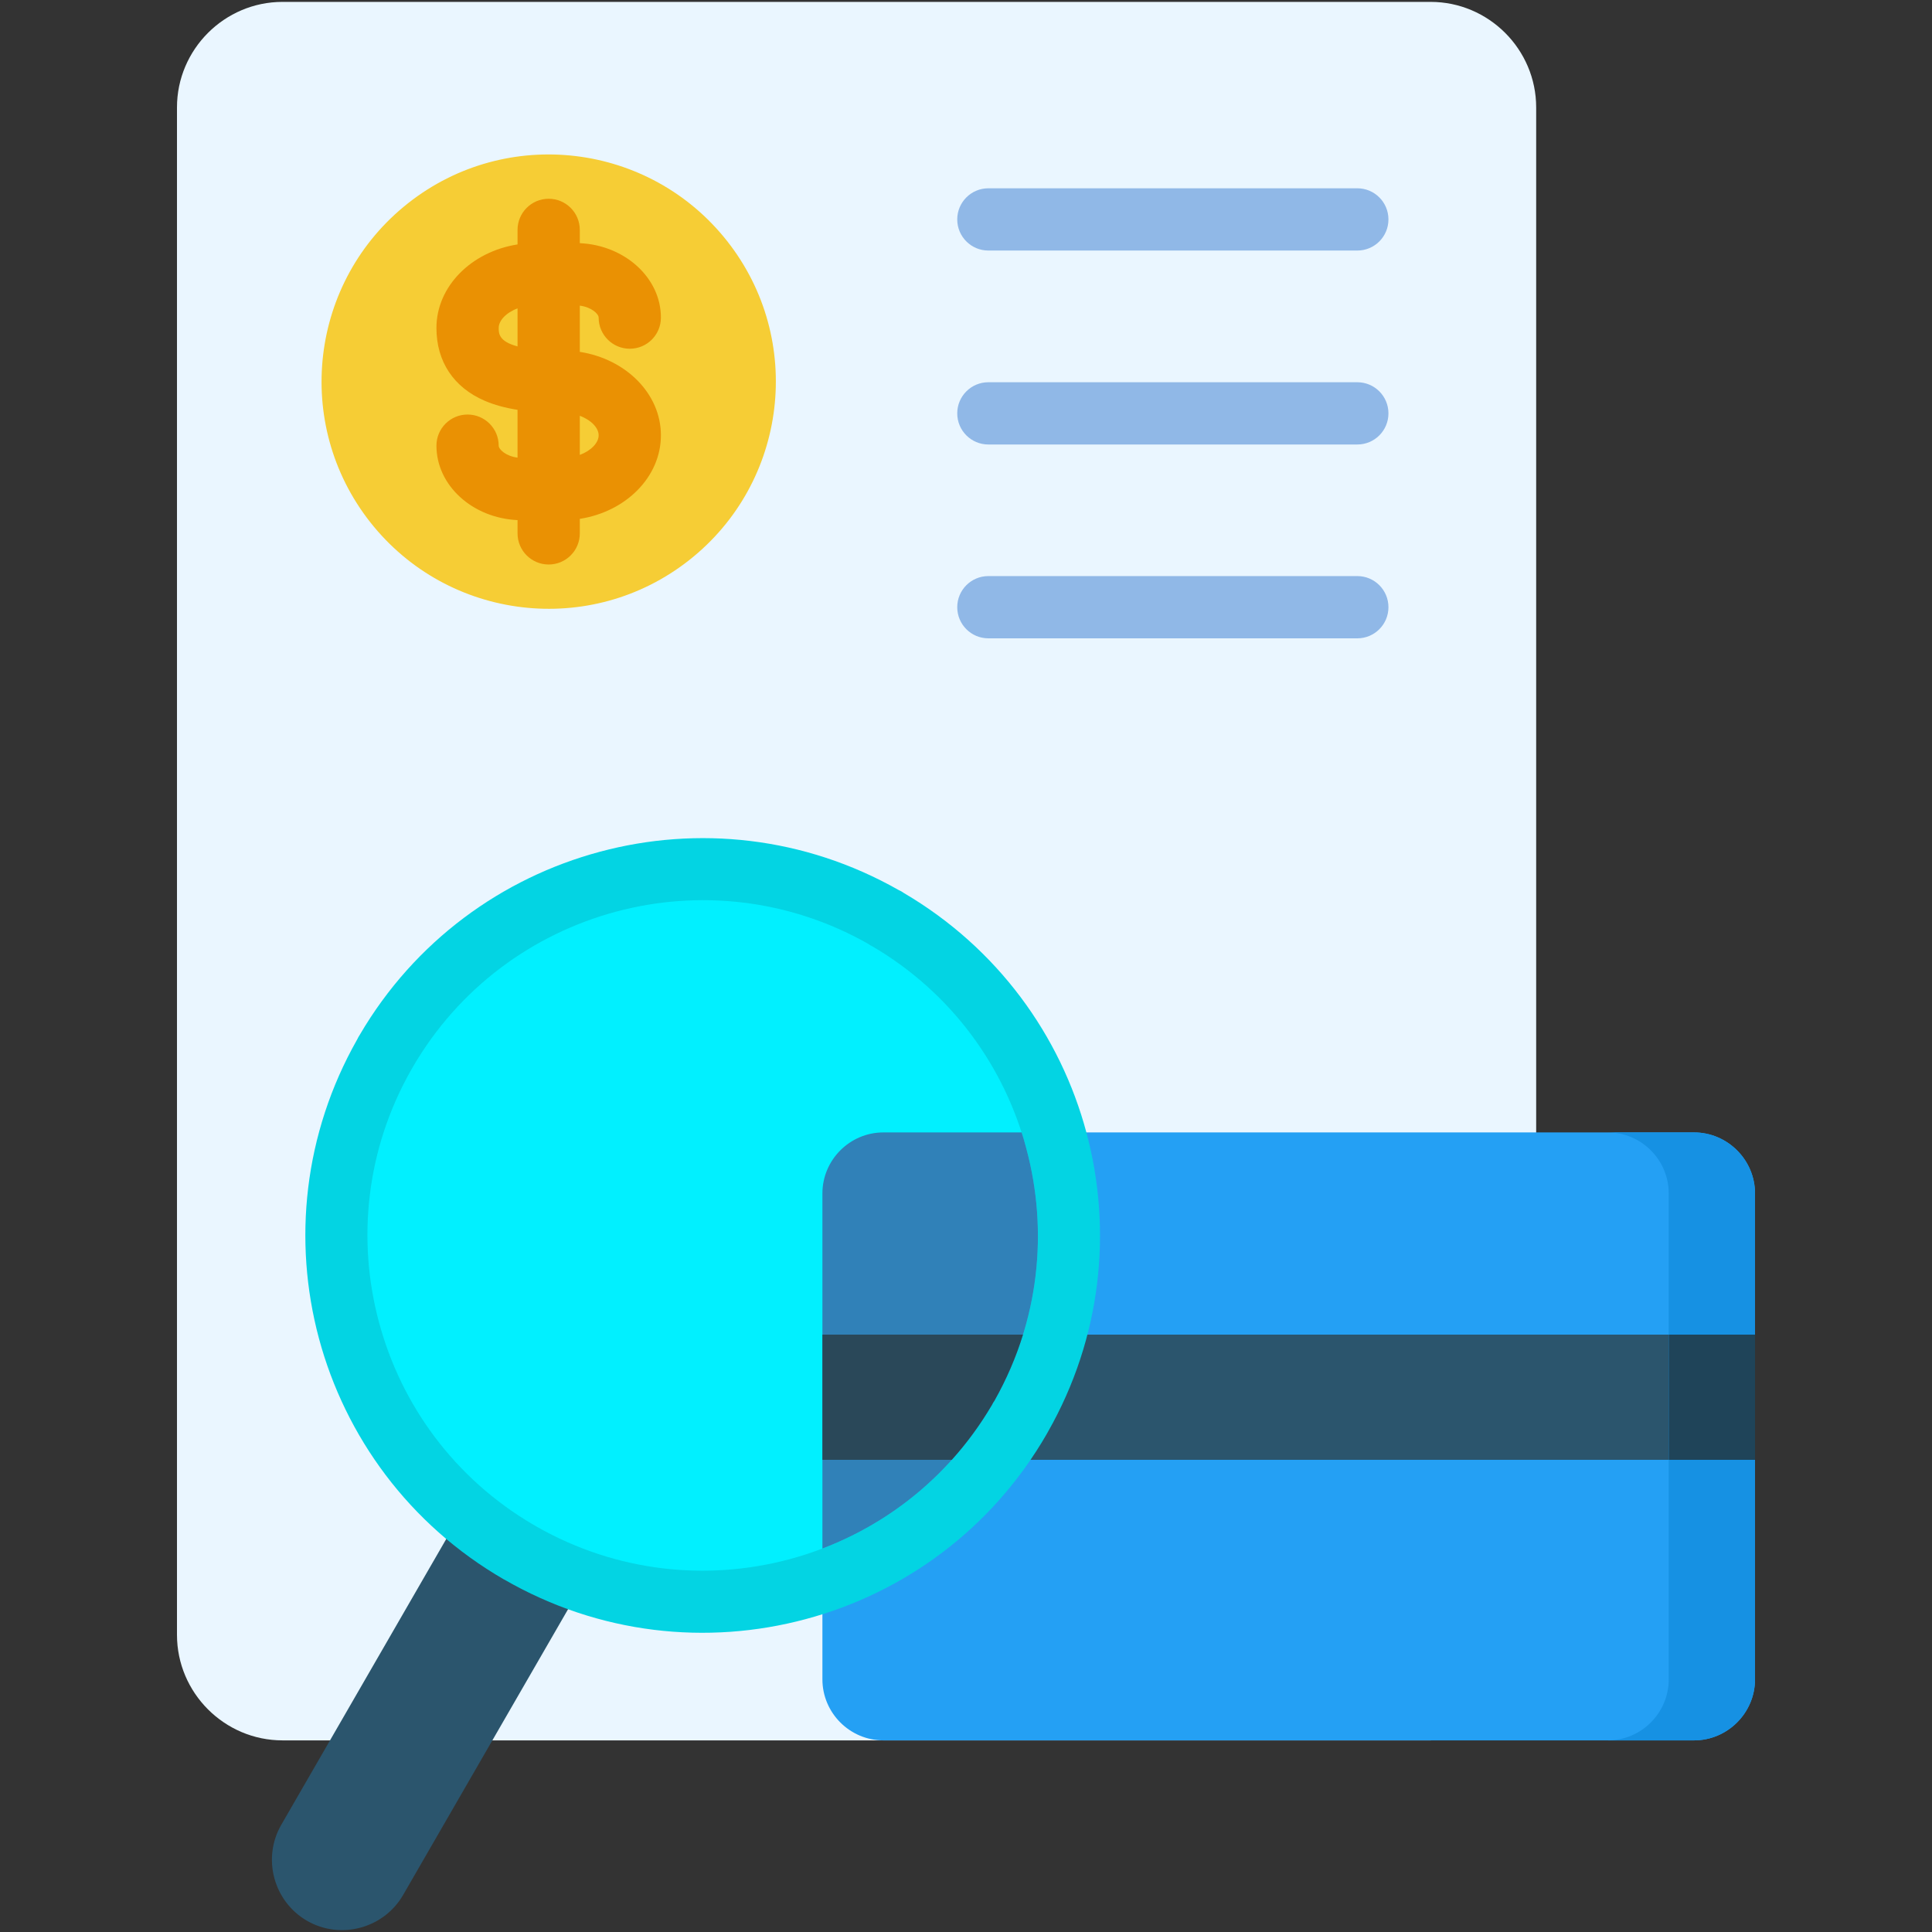 <svg id="Layer_1" enable-background="new 0 0 512 512" viewBox="0 0 512 512" xmlns="http://www.w3.org/2000/svg"><rect x="0" y="0" width="512" height="512" fill="#333333" stroke="none"/><g><g><path clip-rule="evenodd" d="m74.878.5h304.246c15.391 0 27.977 12.587 27.977 27.977v404.765c0 15.39-12.587 27.977-27.977 27.977h-304.246c-15.391 0-27.977-12.587-27.977-27.977v-404.765c-.001-15.39 12.586-27.977 27.977-27.977z" fill="#eaf6ff" fill-rule="evenodd"/></g><path d="m253.678 58.148c0-4.557 3.693-8.25 8.25-8.25h97.775c4.557 0 8.25 3.693 8.25 8.25s-3.693 8.25-8.25 8.25h-97.775c-4.556 0-8.25-3.693-8.25-8.25zm106.025 94.518h-97.775c-4.557 0-8.25 3.693-8.25 8.25s3.693 8.25 8.25 8.25h97.775c4.557 0 8.25-3.693 8.25-8.25 0-4.556-3.693-8.25-8.25-8.25zm0-51.369h-97.775c-4.557 0-8.25 3.693-8.25 8.25s3.693 8.25 8.25 8.25h97.775c4.557 0 8.25-3.693 8.25-8.25s-3.693-8.25-8.25-8.25z" fill="#90b8e7"/><g><path clip-rule="evenodd" d="m192.686 63.872c20.589 26.108 16.091 63.957-10.017 84.545-26.108 20.589-63.956 16.091-84.545-10.017-20.559-26.108-16.091-63.956 10.017-84.545s63.956-16.091 84.545 10.017z" fill="#f6cd35" fill-rule="evenodd"/></g><path d="m153.655 93.246v-12.25c3.081.39 4.994 2.18 4.994 3.173 0 4.557 3.693 8.25 8.25 8.25s8.25-3.693 8.25-8.25c0-10.54-9.535-19.178-21.494-19.728v-3.518c0-4.557-3.693-8.25-8.25-8.25s-8.25 3.693-8.25 8.25v3.854c-12.205 1.896-21.494 11.098-21.494 22.137 0 8.898 4.549 15.754 12.809 19.302 2.529 1.086 5.362 1.873 8.685 2.393v12.668c-3.081-.39-4.994-2.18-4.994-3.173 0-4.557-3.693-8.25-8.25-8.25s-8.25 3.693-8.25 8.25c0 10.54 9.535 19.178 21.494 19.728v3.518c0 4.557 3.693 8.25 8.25 8.25s8.25-3.693 8.25-8.25v-3.85c12.202-1.888 21.494-11.095 21.494-22.142 0-11.032-9.291-20.226-21.494-22.112zm-21.494-6.332c0-1.954 1.964-4.066 4.994-5.189v10.073c-4.987-1.307-4.994-3.494-4.994-4.884zm21.494 33.64v-10.365c3.029 1.117 4.994 3.222 4.994 5.169 0 1.957-1.964 4.073-4.994 5.196z" fill="#ea9103"/><g><path clip-rule="evenodd" d="m234.126 461.22h214.794c8.878 0 16.179-7.272 16.179-16.179v-128.76c0-8.907-7.301-16.179-16.179-16.179h-214.794c-8.907 0-16.179 7.272-16.179 16.179v128.76c0 8.907 7.272 16.179 16.179 16.179z" fill="#24a0f4" fill-rule="evenodd"/></g><g><path clip-rule="evenodd" d="m217.947 353.691h224.286v33.176h-224.286z" fill="#2b556d" fill-rule="evenodd"/></g><g><path clip-rule="evenodd" d="m155.568 380.53c-8.878-5.14-20.326-2.074-25.466 6.805l-55.546 96.227c-5.14 8.878-2.074 20.326 6.805 25.466 8.878 5.111 20.326 2.044 25.466-6.834l55.546-96.227c5.139-8.879 2.073-20.327-6.805-25.437z" fill="#2b556d" fill-rule="evenodd"/></g><g><path d="m238.127 235.854c.497.204.964.497 1.431.818 24.794 14.573 41.469 37.731 48.361 63.489 6.921 25.845 4.03 54.319-10.251 79.376-.088.175-.175.35-.292.526-14.514 25.174-37.877 42.083-63.898 49.033-26.021 6.98-54.699 4.03-79.873-10.513h-.029c-25.174-14.544-42.083-37.907-49.063-63.927-6.892-25.758-4.059-54.144 10.134-79.172.204-.438.438-.847.701-1.256 14.573-24.882 37.79-41.586 63.635-48.508 25.76-6.921 54.146-4.059 79.144 10.134z" fill="#03d4e3"/></g><g><path d="m230.038 250.105c-21.085-11.944-45.061-14.339-66.818-8.498-21.961 5.899-41.674 20.151-53.94 41.382-.058.146-.146.263-.234.409-12.061 21.114-14.485 45.178-8.615 66.994 5.841 21.815 19.917 41.382 40.915 53.677.321.146.613.35.905.526 21.143 12.032 45.149 14.456 66.964 8.615 21.786-5.841 41.382-19.946 53.677-40.915.175-.38.38-.73.643-1.081 11.944-21.085 14.31-45.032 8.469-66.789-5.812-21.786-19.859-41.323-40.74-53.589-.438-.205-.847-.439-1.226-.731z" fill="#01f0ff"/></g><g><path clip-rule="evenodd" d="m270.748 300.102h-36.622c-8.907 0-16.179 7.272-16.179 16.179v94.095c18.252-6.951 34.315-19.946 44.945-38.082.175-.38.38-.73.643-1.081 11.944-21.085 14.31-45.032 8.469-66.789-.38-1.46-.789-2.891-1.256-4.322z" fill="#3081b8" fill-rule="evenodd"/></g><g><path clip-rule="evenodd" d="m217.947 353.691h53.151c-1.84 5.987-4.381 11.857-7.564 17.522-.263.35-.467.701-.643 1.081-3.125 5.315-6.688 10.163-10.659 14.573h-34.285z" fill="#2a4859" fill-rule="evenodd"/></g><g><path clip-rule="evenodd" d="m426.054 461.22h22.866c8.878 0 16.179-7.272 16.179-16.179v-128.76c0-8.907-7.301-16.179-16.179-16.179h-22.866c8.907 0 16.179 7.272 16.179 16.179v128.76c0 8.907-7.272 16.179-16.179 16.179z" fill="#1691e3" fill-rule="evenodd"/></g><g><path clip-rule="evenodd" d="m442.233 353.691h22.867v33.176h-22.867z" fill="#1f4459" fill-rule="evenodd"/></g></g></svg>